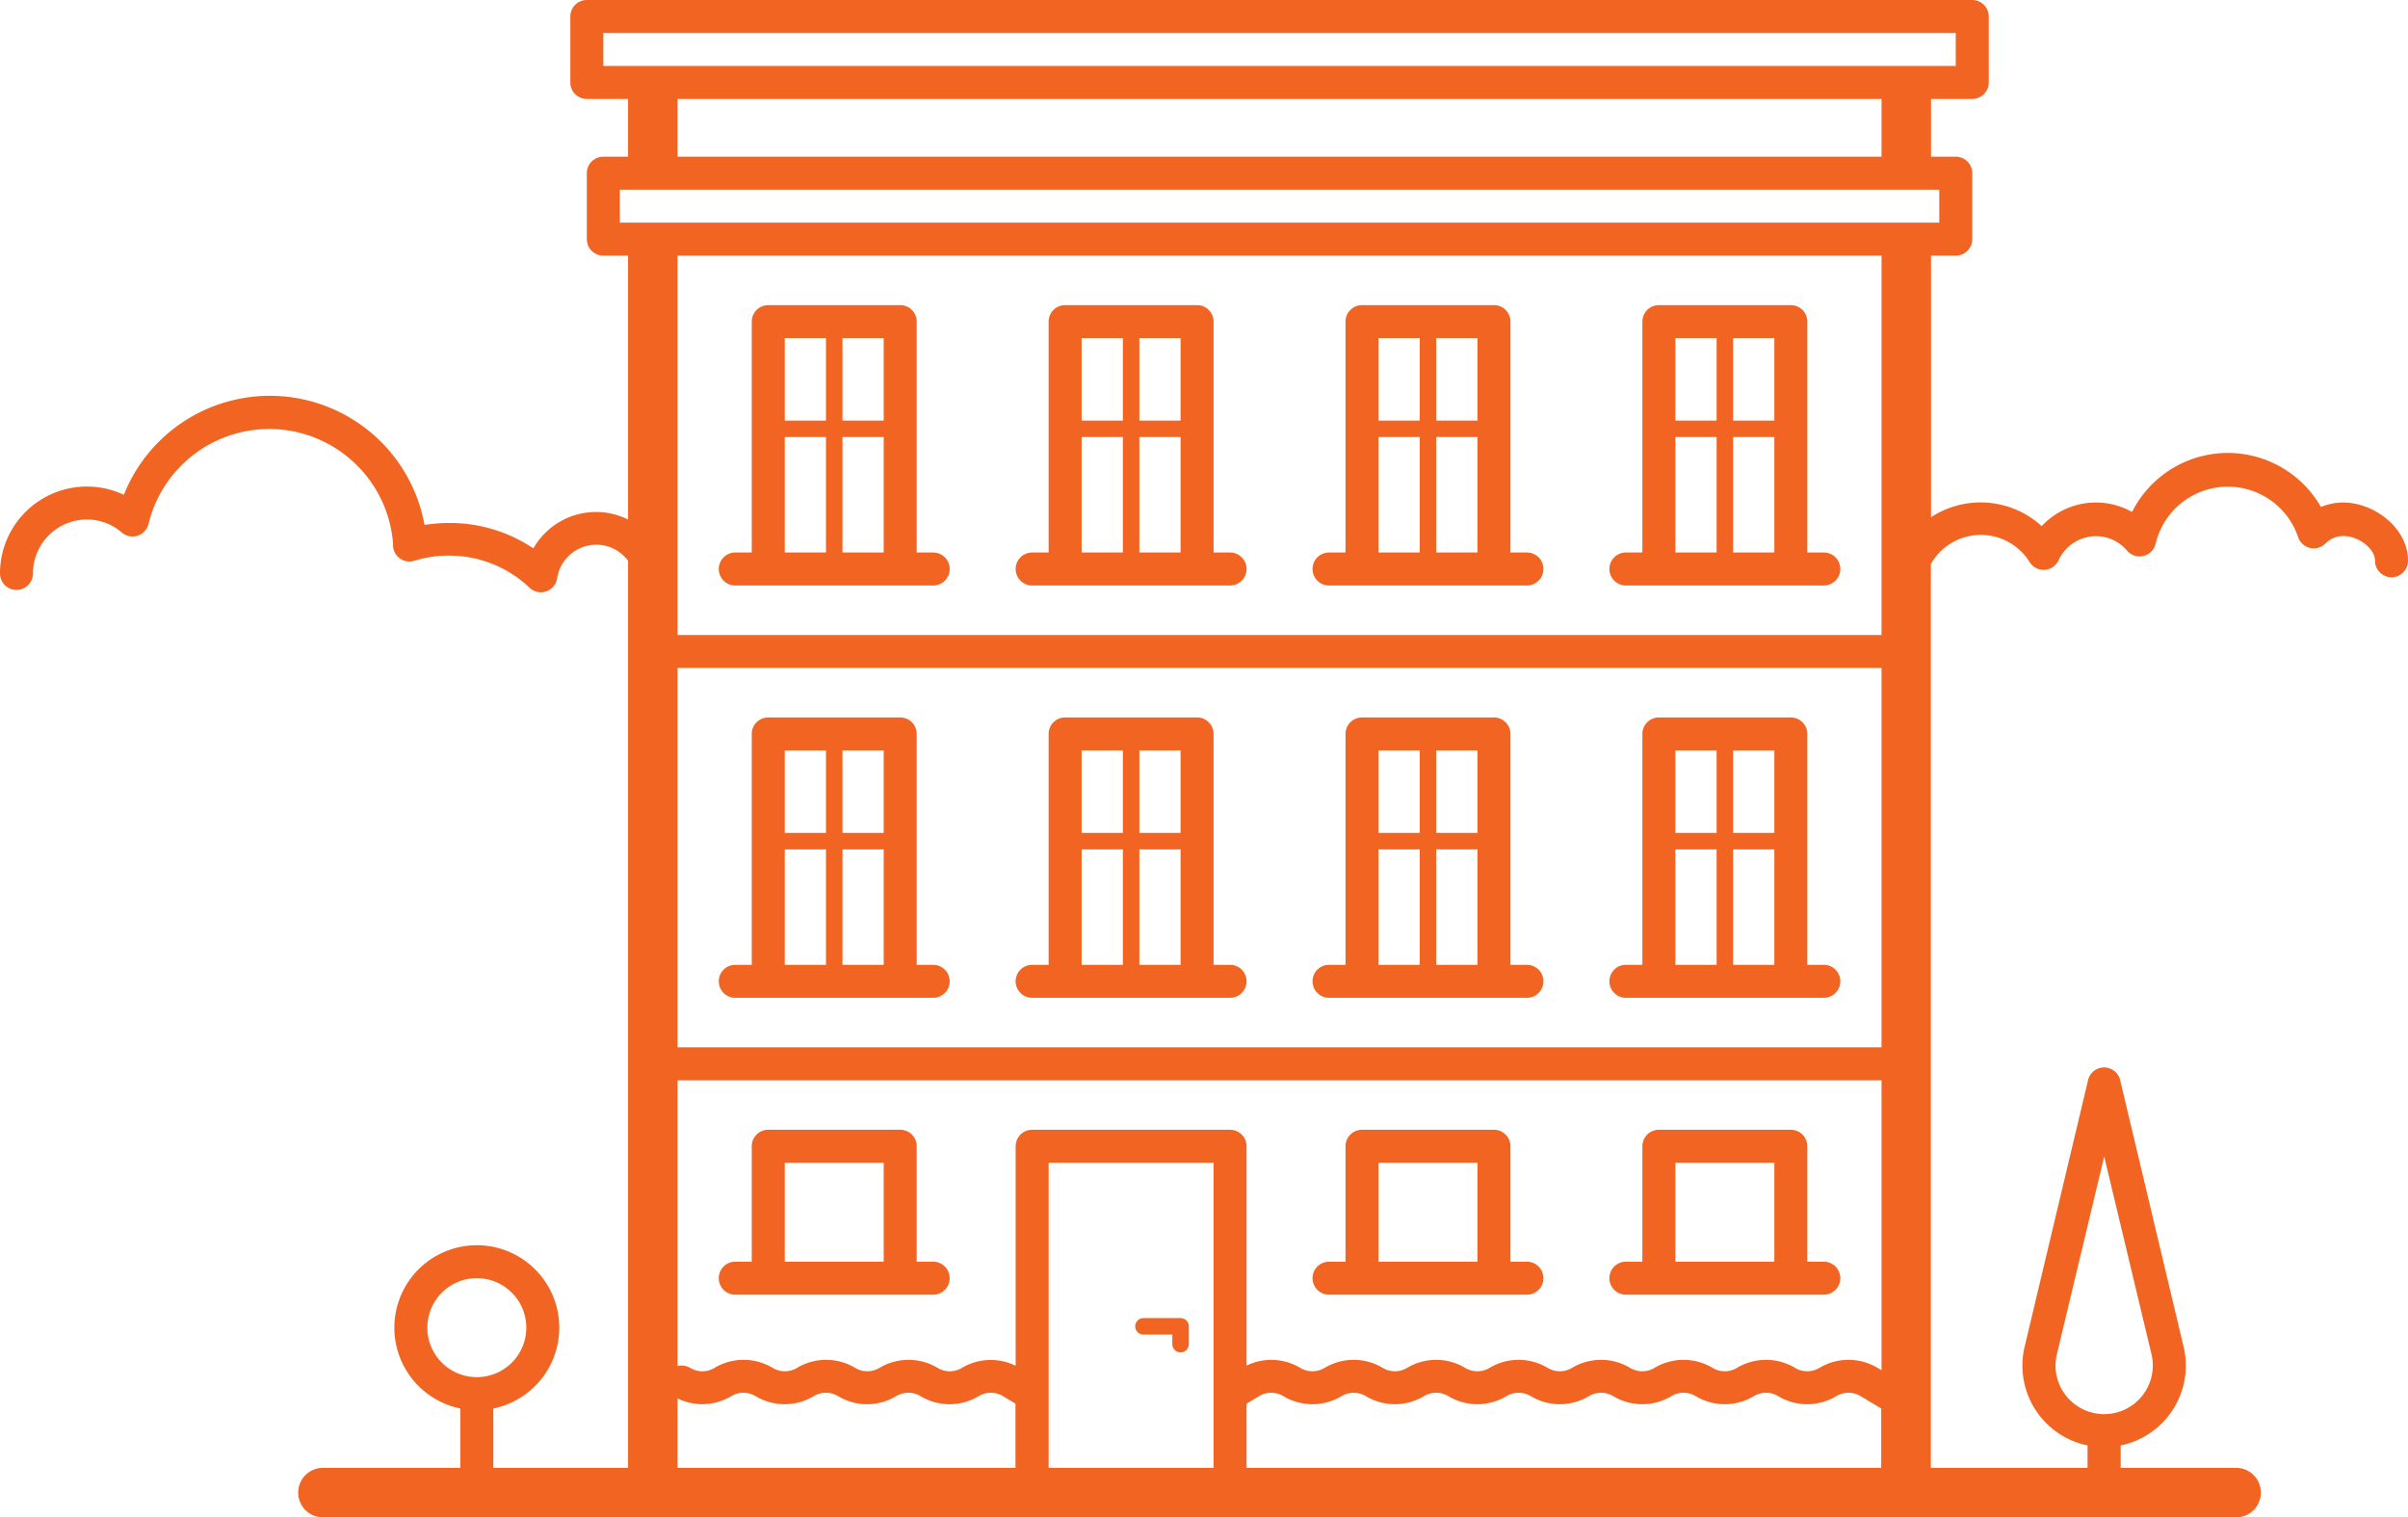 <svg xmlns="http://www.w3.org/2000/svg" viewBox="0 0 146 92"><defs><style>.cls-1{fill:#f26422;}</style></defs><title>Asset 5</title><g id="Layer_2" data-name="Layer 2"><g id="Layer_1-2" data-name="Layer 1"><path class="cls-1" d="M44.58,35.5h12a1,1,0,1,0,0-2h-1v-14a1,1,0,0,0-1-1h-8a1,1,0,0,0-1,1v14h-1a1,1,0,1,0,0,2Zm6.5-2v-7h2.5v7Zm2.5-8h-2.5v-5h2.5Zm-3.5-5v5h-2.5v-5Zm-2.5,6h2.5v7h-2.5Z"/><path class="cls-1" d="M62.58,35.5h12a1,1,0,1,0,0-2h-1v-14a1,1,0,0,0-1-1h-8a1,1,0,0,0-1,1v14h-1a1,1,0,1,0,0,2Zm6.5-2v-7h2.5v7Zm2.5-8h-2.5v-5h2.5Zm-3.5-5v5h-2.5v-5Zm-2.5,6h2.5v7h-2.5Z"/><path class="cls-1" d="M80.58,35.5h12a1,1,0,1,0,0-2h-1v-14a1,1,0,0,0-1-1h-8a1,1,0,0,0-1,1v14h-1a1,1,0,1,0,0,2Zm6.5-2v-7h2.5v7Zm2.5-8h-2.5v-5h2.5Zm-3.5-5v5h-2.5v-5Zm-2.5,6h2.5v7h-2.5Z"/><path class="cls-1" d="M44.58,60.5h12a1,1,0,1,0,0-2h-1v-14a1,1,0,0,0-1-1h-8a1,1,0,0,0-1,1v14h-1a1,1,0,1,0,0,2Zm6.5-2v-7h2.5v7Zm2.5-8h-2.5v-5h2.5Zm-3.5-5v5h-2.5v-5Zm-2.5,6h2.5v7h-2.5Z"/><path class="cls-1" d="M62.58,60.5h12a1,1,0,1,0,0-2h-1v-14a1,1,0,0,0-1-1h-8a1,1,0,0,0-1,1v14h-1a1,1,0,1,0,0,2Zm6.5-2v-7h2.5v7Zm2.5-8h-2.5v-5h2.5Zm-3.5-5v5h-2.5v-5Zm-2.5,6h2.5v7h-2.5Z"/><path class="cls-1" d="M80.58,60.5h12a1,1,0,1,0,0-2h-1v-14a1,1,0,0,0-1-1h-8a1,1,0,0,0-1,1v14h-1a1,1,0,1,0,0,2Zm6.5-2v-7h2.5v7Zm2.5-8h-2.5v-5h2.5Zm-3.5-5v5h-2.5v-5Zm-2.5,6h2.5v7h-2.5Z"/><path class="cls-1" d="M44.58,78.5h12a1,1,0,1,0,0-2h-1v-7a1,1,0,0,0-1-1h-8a1,1,0,0,0-1,1v7h-1a1,1,0,1,0,0,2Zm3-8h6v6h-6Z"/><path class="cls-1" d="M80.58,78.5h12a1,1,0,1,0,0-2h-1v-7a1,1,0,0,0-1-1h-8a1,1,0,0,0-1,1v7h-1a1,1,0,1,0,0,2Zm3-8h6v6h-6Z"/><path class="cls-1" d="M71.58,79.92H69.33a.5.5,0,1,0,0,1h1.75v.58a.5.5,0,0,0,1,0V80.42A.5.5,0,0,0,71.58,79.92Z"/><path class="cls-1" d="M142.08,30.47a3.53,3.53,0,0,0-1.36.27,6.5,6.5,0,0,0-11.45.3,4.49,4.49,0,0,0-5.48.86,5.49,5.49,0,0,0-6.71-.54V15.5h1.5a1,1,0,0,0,1-1v-4a1,1,0,0,0-1-1h-1.5V6h2.5a1,1,0,0,0,1-1V1a1,1,0,0,0-1-1h-84a1,1,0,0,0-1,1V5a1,1,0,0,0,1,1h2.5V9.5h-1.5a1,1,0,0,0-1,1v4a1,1,0,0,0,1,1h1.5v16a4.37,4.37,0,0,0-5.74,1.75,9.09,9.09,0,0,0-5.09-1.54,8.94,8.94,0,0,0-1.51.12A9.53,9.53,0,0,0,7.51,30,5.27,5.27,0,0,0,0,34.77a1,1,0,0,0,2,0A3.27,3.27,0,0,1,5.27,31.5a3.18,3.18,0,0,1,2.14.81A1,1,0,0,0,9,31.79a7.53,7.53,0,0,1,14.83,1.16V33a1,1,0,0,0,1.3,1,6.73,6.73,0,0,1,2.07-.31,7.06,7.06,0,0,1,4.87,1.91A1,1,0,0,0,33.79,35,2.4,2.4,0,0,1,38.08,34V89H29.91V85.4a5,5,0,1,0-2,0V89H19.58a1.5,1.5,0,1,0,0,3h116a1.5,1.5,0,1,0,0-3h-7V87.64a4.94,4.94,0,0,0,3.81-6l-3.84-16.14a1,1,0,0,0-1.95,0l-3.84,16.14a4.94,4.94,0,0,0,3.81,6V89h-9.5V34.2a3.48,3.48,0,0,1,6-.1A1,1,0,0,0,124.8,34a2.5,2.5,0,0,1,2.28-1.49,2.46,2.46,0,0,1,1.88.87,1,1,0,0,0,1.74-.42,4.5,4.5,0,0,1,8.64-.39,1,1,0,0,0,1.66.38,1.51,1.51,0,0,1,1.08-.45c.93,0,1.92.77,1.92,1.5a1,1,0,0,0,2,0C146,32,143.93,30.47,142.08,30.47ZM25.91,80.5a3,3,0,1,1,3,3A3,3,0,0,1,25.91,80.5Zm99.36,4.13a2.93,2.93,0,0,1-.56-2.51l2.87-12,2.87,12a2.95,2.95,0,0,1-5.18,2.51Zm-11.19-1.55-.24-.14a3.43,3.43,0,0,0-3.53,0,1.43,1.43,0,0,1-1.47,0,3.43,3.43,0,0,0-3.53,0,1.43,1.43,0,0,1-1.47,0,3.43,3.43,0,0,0-3.53,0,1.43,1.43,0,0,1-1.47,0,3.43,3.43,0,0,0-3.53,0,1.43,1.43,0,0,1-1.47,0,3.43,3.43,0,0,0-3.53,0,1.43,1.43,0,0,1-1.47,0,3.43,3.43,0,0,0-3.53,0,1.43,1.43,0,0,1-1.47,0,3.43,3.43,0,0,0-3.53,0,1.43,1.43,0,0,1-1.47,0,3.42,3.42,0,0,0-3.26-.14V69.5a1,1,0,0,0-1-1h-12a1,1,0,0,0-1,1V82.81a3.42,3.42,0,0,0-3.26.13,1.43,1.43,0,0,1-1.47,0,3.43,3.43,0,0,0-3.53,0,1.43,1.43,0,0,1-1.47,0,3.43,3.43,0,0,0-3.53,0,1.43,1.43,0,0,1-1.47,0,3.43,3.43,0,0,0-3.53,0,1.42,1.42,0,0,1-1.47,0,1,1,0,0,0-.77-.11V65.5h73ZM63.58,89V70.5h10V89Zm50.5-25.5h-73v-23h73ZM36.58,2h82V4h-82Zm4.5,4h73V9.5h-73Zm-3.5,5.5h80v2h-80Zm76.5,4v23h-73v-23Zm-73,69.29a3.41,3.41,0,0,0,3.26-.14,1.43,1.43,0,0,1,1.47,0,3.42,3.42,0,0,0,3.53,0,1.43,1.43,0,0,1,1.47,0,3.42,3.42,0,0,0,3.53,0,1.43,1.43,0,0,1,1.47,0,3.42,3.42,0,0,0,3.53,0,1.43,1.43,0,0,1,1.47,0l.76.46V89H41.08ZM75.58,89V85.11l.76-.46a1.43,1.43,0,0,1,1.47,0,3.42,3.42,0,0,0,3.53,0,1.43,1.43,0,0,1,1.47,0,3.42,3.42,0,0,0,3.53,0,1.43,1.43,0,0,1,1.47,0,3.42,3.42,0,0,0,3.53,0,1.43,1.43,0,0,1,1.47,0,3.42,3.42,0,0,0,3.53,0,1.43,1.43,0,0,1,1.47,0,3.42,3.42,0,0,0,3.53,0,1.43,1.43,0,0,1,1.47,0,3.42,3.42,0,0,0,3.53,0,1.43,1.43,0,0,1,1.47,0,3.42,3.42,0,0,0,3.53,0,1.43,1.43,0,0,1,1.47,0l1.25.75h0V89Z"/><path class="cls-1" d="M98.58,35.5h12a1,1,0,1,0,0-2h-1v-14a1,1,0,0,0-1-1h-8a1,1,0,0,0-1,1v14h-1a1,1,0,1,0,0,2Zm6.5-2v-7h2.5v7Zm2.5-8h-2.5v-5h2.5Zm-3.5-5v5h-2.5v-5Zm-2.5,6h2.5v7h-2.5Z"/><path class="cls-1" d="M98.58,60.5h12a1,1,0,1,0,0-2h-1v-14a1,1,0,0,0-1-1h-8a1,1,0,0,0-1,1v14h-1a1,1,0,1,0,0,2Zm6.5-2v-7h2.5v7Zm2.5-8h-2.5v-5h2.5Zm-3.5-5v5h-2.5v-5Zm-2.5,6h2.5v7h-2.5Z"/><path class="cls-1" d="M98.58,78.5h12a1,1,0,1,0,0-2h-1v-7a1,1,0,0,0-1-1h-8a1,1,0,0,0-1,1v7h-1a1,1,0,1,0,0,2Zm3-8h6v6h-6Z"/></g></g></svg>